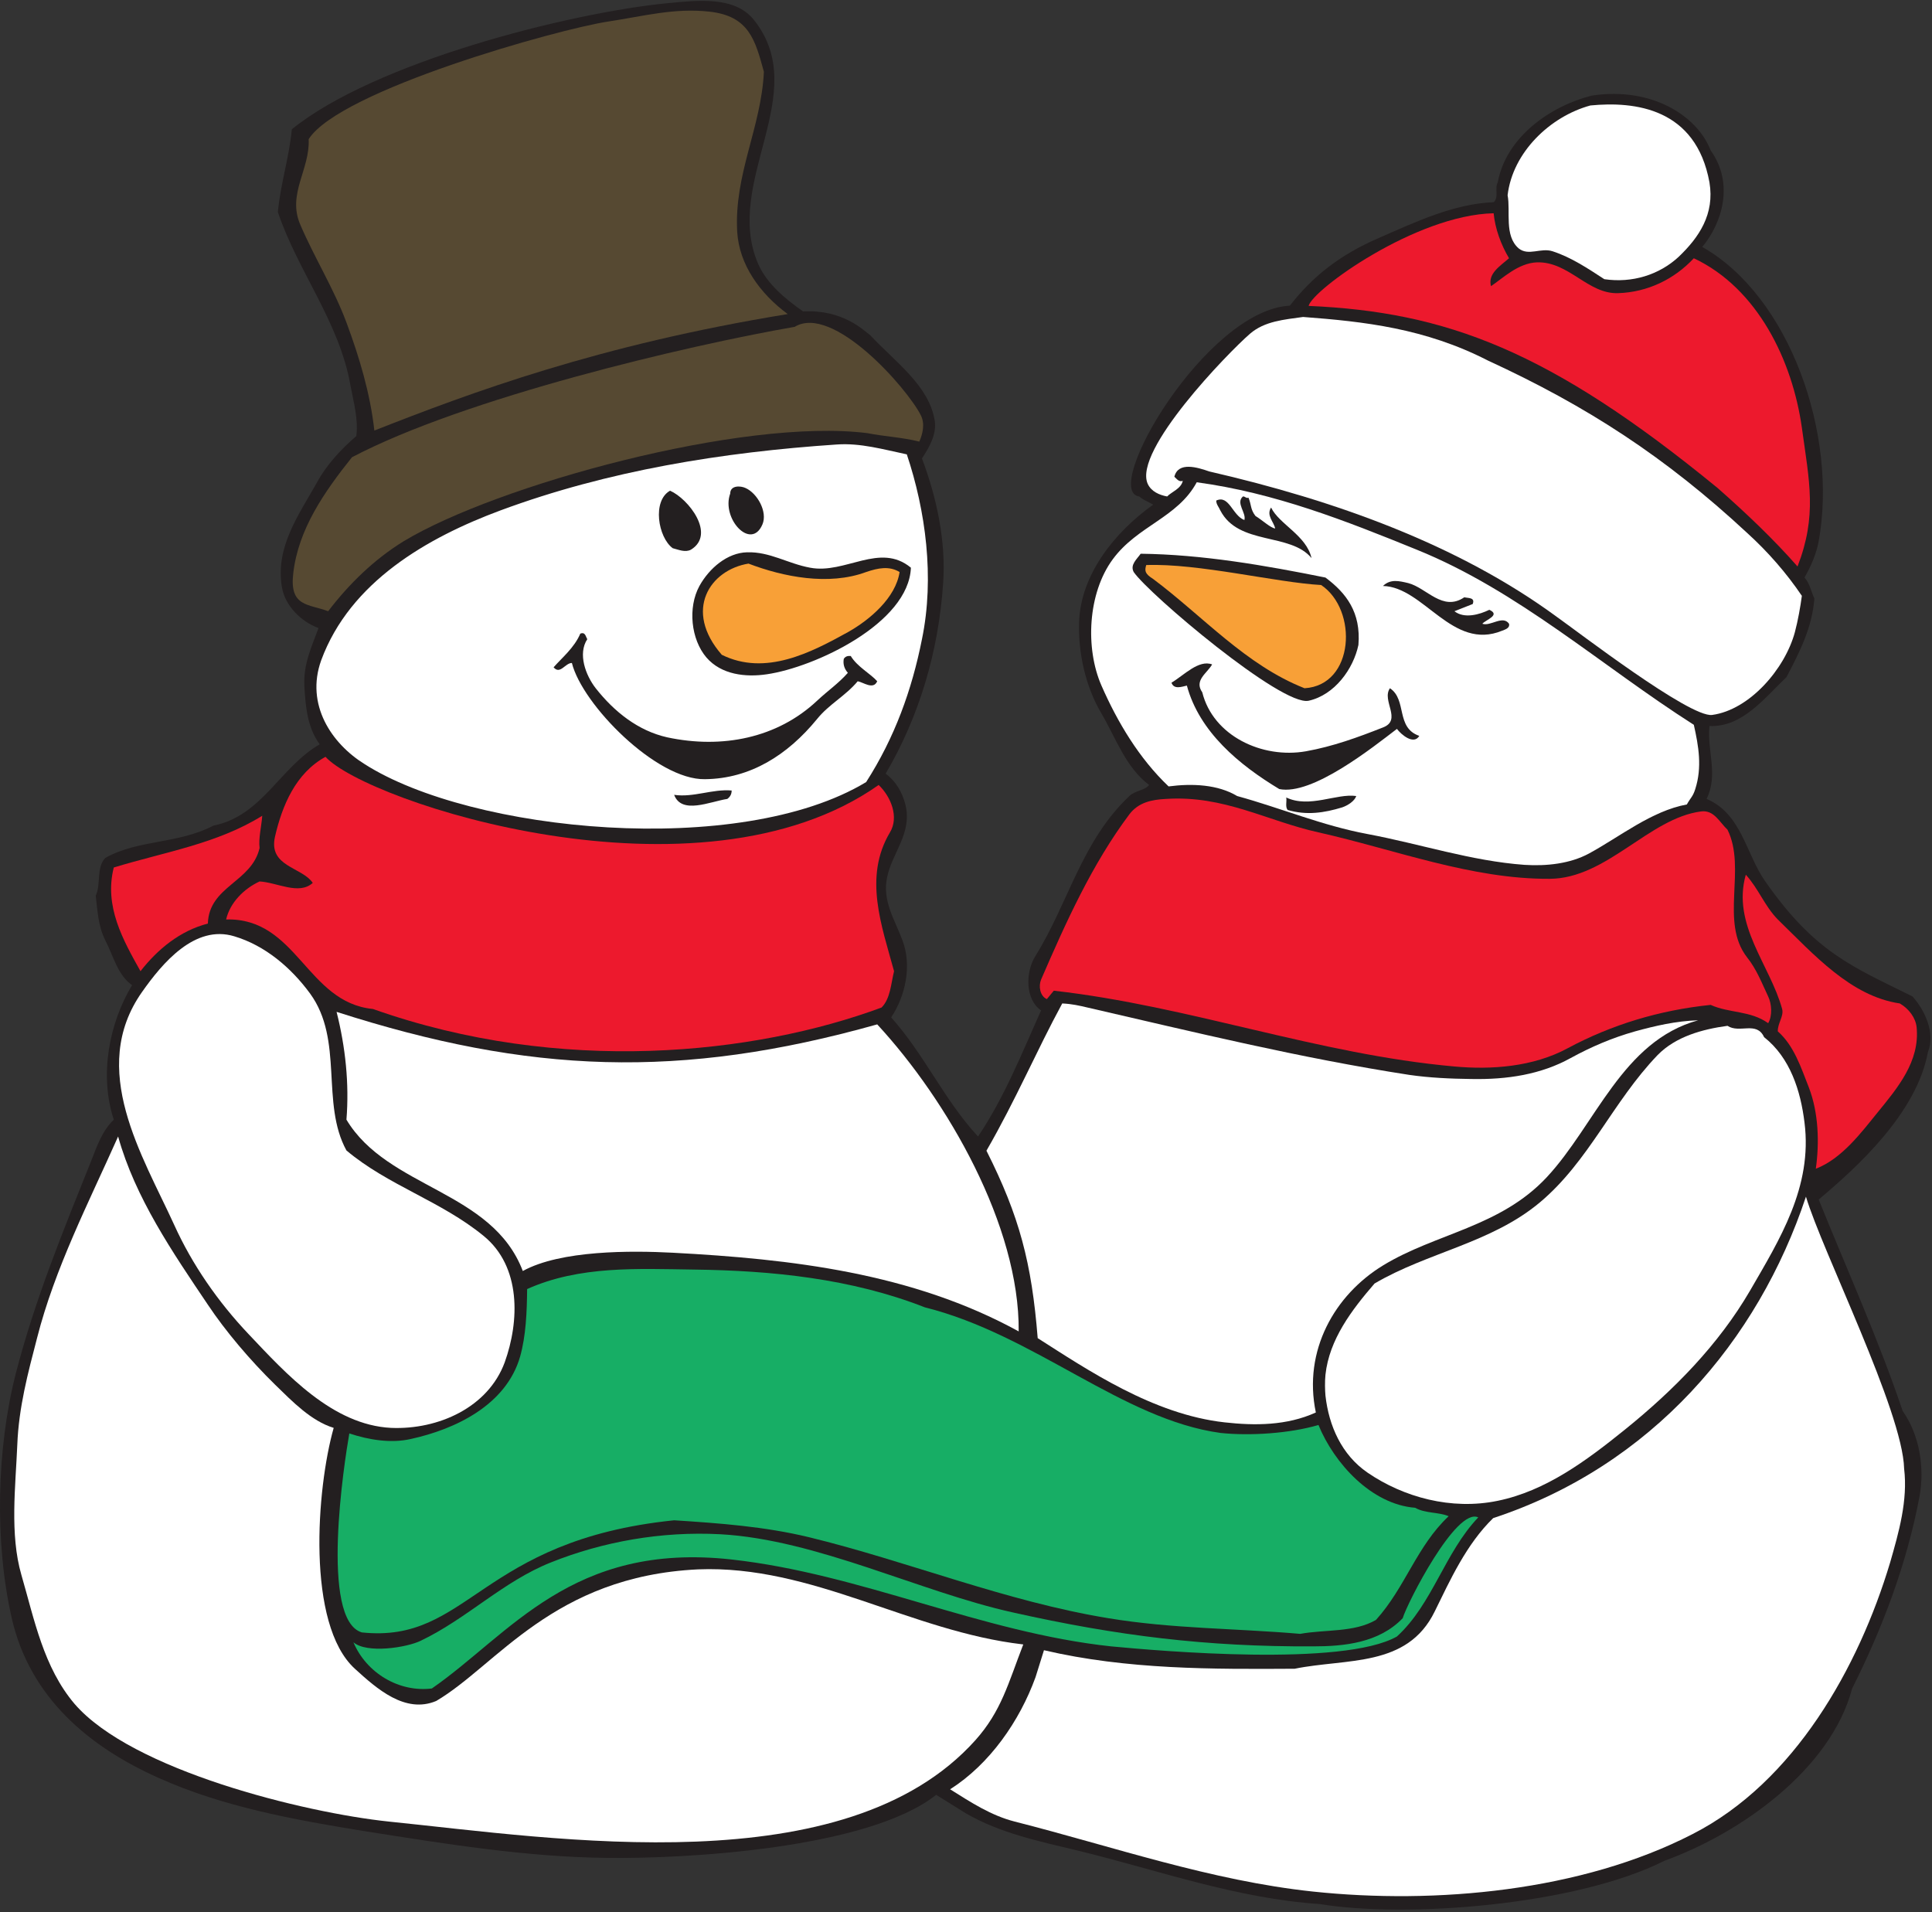 <?xml version="1.0" encoding="UTF-8" standalone="no"?>
<svg
   xmlns:dc="http://purl.org/dc/elements/1.1/"
   xmlns:cc="http://creativecommons.org/ns#"
   xmlns:rdf="http://www.w3.org/1999/02/22-rdf-syntax-ns#"
   xmlns:svg="http://www.w3.org/2000/svg"
   xmlns="http://www.w3.org/2000/svg"
   viewBox="0 0 770.667 762.667"
   height="762.667"
   width="770.667"
   xml:space="preserve"
   id="svg2"
   version="1.1"><rect x="0" y="0" width="770.667" height="762.667" fill="#333333" stroke="none"/><defs
     id="defs6" /><g
     transform="matrix(1.333,0,0,-1.333,0,762.667)"
     id="g10"><g
       transform="scale(0.1)"
       id="g12"><path
         id="path14"
         style="fill:#231f20;fill-opacity:1;fill-rule:evenodd;stroke:none"
         d="m 1996.48,5711.84 c 90.72,8.64 202.32,22.32 259.92,-50.4 174.96,-220.32 -93.6,-484.56 12.24,-729.36 25.92,-59.76 82.08,-105.84 134.64,-142.56 117.36,6.48 180,-55.44 200.88,-71.28 75.6,-80.64 176.4,-151.2 192.96,-255.6 6.48,-39.6 -15.84,-79.2 -38.16,-113.04 44.64,-118.8 72,-247.68 63.36,-372.96 -13.68,-204.48 -71.28,-398.88 -172.08,-570.24 30.24,-22.32 49.68,-55.44 59.04,-92.16 21.6,-85.68 -39.6,-144 -54.72,-218.16 -15.12,-70.56 23.76,-128.16 46.08,-188.64 28.8,-76.32 8.64,-166.32 -33.84,-230.4 100.8,-113.04 158.4,-246.96 259.92,-356.4 79.92,118.8 131.04,249.12 188.64,377.28 -47.52,32.4 -47.52,114.48 -16.56,163.44 98.64,158.4 137.52,342.72 280.8,478.08 17.28,16.56 46.08,16.56 59.04,33.12 -70.56,53.28 -99.36,140.4 -142.56,213.84 -47.52,79.92 -69.84,180.72 -66.96,272.88 4.32,142.56 106.56,270 221.76,352.08 -17.28,10.08 -29.52,13.68 -41.76,24.48 -115.92,15.84 199.44,558 450.72,570.96 66.24,84.96 146.16,151.2 270.72,204.48 108.72,47.52 220.32,100.08 339.12,105.12 16.56,14.4 2.16,41.76 12.24,59.04 25.2,136.8 158.4,228.96 281.52,259.92 182.16,27.36 316.8,-62.64 355.68,-164.16 71.28,-99.36 33.84,-218.16 -25.2,-288.72 262.08,-148.32 406.08,-561.6 348.48,-880.56 -7.2,-38.16 -23.04,-74.88 -42.48,-108.72 16.56,-18.72 19.44,-41.76 29.52,-62.64 -6.48,-87.12 -44.64,-161.28 -83.52,-235.44 -64.8,-61.2 -131.76,-150.48 -230.4,-146.16 -7.92,-72.72 27.36,-145.44 -8.64,-218.16 105.12,-44.64 117.36,-164.16 175.68,-246.96 149.04,-213.12 260.64,-254.88 440.64,-344.16 38.16,-43.2 68.4,-110.16 46.08,-166.32 -33.84,-183.6 -212.4,-344.88 -326.88,-441.36 84.96,-210.96 178.56,-416.88 251.28,-632.88 50.4,-71.28 66.24,-169.2 50.4,-255.6 C 5706.64,1044.08 5633.92,850.398 5542.48,668.961 5478.4,426.32 5207.68,235.52 4980.88,153.441 4715.2,19.52 4207.6,-18.641 3949.84,23.84 3700.72,40.398 3467.44,124.641 3229.12,182.961 3112.48,211.039 2992.96,235.52 2889.28,296 l -87.84,54.719 C 2598.4,189.441 2050.48,158.48 1812.16,162.078 c -239.04,2.883 -478.8,41.762 -716.4,79.203 C 880.48,275.84 667.359,314.719 475.121,401.121 266.32,494 89.199,642.32 35.199,879.199 -16.641,1106.72 -10.16,1386.8 47.441,1612.16 105.039,1834.64 190,2040.56 273.52,2249.36 c 17.281,43.2 30.96,86.4 66.96,121.68 -43.921,133.92 -13.679,288.72 54.719,402.48 -43.199,30.24 -56.16,87.84 -79.918,133.92 -21.601,41.76 -23.761,92.16 -28.801,133.92 16.559,35.28 0.719,83.52 28.801,113.04 99.36,55.44 217.438,41.04 323.278,96.48 145.441,28.8 200.16,175.68 318.242,243.36 -36.719,49.68 -42.481,111.6 -46.082,175.68 -2.879,65.52 22.32,117.36 42.48,172.08 -52.558,19.44 -100.078,66.96 -109.437,121.68 -20.883,120.96 51.117,218.16 105.117,314.64 28.082,51.84 71.281,98.64 117.361,138.24 6.48,50.4 -7.92,100.8 -17.28,150.48 -33.12,190.8 -156.96,340.56 -217.44,519.84 7.921,84.96 33.839,162.72 41.761,247.68 246.959,200.16 825.839,347.76 1123.199,377.28" /><path
         id="path16"
         style="fill:#564932;fill-opacity:1;fill-rule:evenodd;stroke:none"
         d="m 2122.48,5686.64 c 119.52,-12.96 137.52,-85.68 163.44,-180 -7.92,-167.04 -89.28,-306 -79.92,-478.08 5.76,-99.36 68.4,-185.76 151.2,-246.96 -565.92,-92.16 -947.52,-234.72 -1236.96,-348.48 -12.24,110.16 -44.64,218.88 -83.52,323.28 -38.161,102.24 -95.759,193.68 -138.24,293.04 -39.601,91.44 29.52,164.88 25.2,255.6 92.88,146.16 745.2,329.04 897.12,352.08 105.12,15.84 195.84,41.04 301.68,29.52" /><path
         id="path18"
         style="fill:#ffffff;fill-opacity:1;fill-rule:evenodd;stroke:none"
         d="m 5115.52,5175.44 c 15.84,-94.32 -30.96,-164.16 -92.16,-222.48 -58.32,-54 -138.96,-79.2 -222.48,-66.96 -49.68,32.4 -99.36,65.52 -154.8,83.52 -35.28,11.52 -72,-15.12 -101.52,8.64 -43.92,38.16 -23.76,110.88 -33.12,159.12 15.12,128.16 126.72,235.44 247.68,268.56 133.2,12.96 316.08,-7.92 356.4,-230.4" /><path
         id="path20"
         style="fill:#ed192d;fill-opacity:1;fill-rule:evenodd;stroke:none"
         d="m 4469.68,5083.28 c 4.32,-45.36 21.6,-93.6 46.08,-134.64 -27.36,-23.76 -64.08,-46.08 -54,-83.52 35.28,23.76 81.36,69.12 137.52,71.28 95.76,2.88 152.64,-95.76 243.36,-92.16 87.12,2.88 167.04,41.04 226.08,104.4 191.52,-90 295.2,-307.44 323.28,-506.88 22.32,-162 46.08,-262.8 -12.96,-415.44 -71.28,81.36 -155.52,161.28 -239.04,234.72 -503.28,412.56 -813.6,527.04 -1224,545.04 10.8,47.52 320.4,272.16 553.68,277.2" /><path
         id="path22"
         style="fill:#ffffff;fill-opacity:1;fill-rule:evenodd;stroke:none"
         d="m 4452.4,4642.64 c 298.8,-137.52 532.8,-290.16 775.44,-515.52 62.64,-56.88 117.36,-119.52 164.16,-188.64 -4.32,-32.4 -11.52,-73.44 -20.88,-108.72 -29.52,-109.44 -135.36,-232.56 -247.68,-247.68 -66.96,-8.64 -404.64,251.28 -465.12,293.76 -295.2,216.72 -664.56,348.48 -1039.68,434.88 -35.28,12.24 -92.88,30.24 -104.4,-15.84 7.2,-6.48 13.68,-16.56 25.2,-12.24 -5.04,-23.76 -33.84,-33.12 -46.8,-46.8 -23.04,4.32 -47.52,14.4 -58.32,38.16 -43.2,99.36 239.76,390.96 306,448.56 43.92,38.16 102.96,42.48 159.12,50.4 182.16,-13.68 365.04,-33.84 552.96,-130.32" /><path
         id="path24"
         style="fill:#564932;fill-opacity:1;fill-rule:evenodd;stroke:none"
         d="m 2755.36,4479.2 c 13.68,-26.64 5.04,-57.6 -4.32,-79.2 -51.84,12.96 -103.68,15.12 -154.8,25.2 -373.68,47.52 -1111.68,-156.24 -1388.16,-323.28 -87.84,-54 -162.72,-126.72 -226.08,-209.52 -58.32,22.32 -116.641,12.24 -104.398,113.76 15.117,131.76 92.878,243.36 175.678,347.04 336.96,177.12 1000.8,334.08 1324.8,390.24 113.76,69.12 335.52,-182.16 377.28,-264.24" /><path
         id="path26"
         style="fill:#f8a037;fill-opacity:1;fill-rule:evenodd;stroke:none"
         d="m 2591.92,4009.76 c 36,12.24 69.12,18.72 100.08,0 -11.52,-77.04 -89.28,-143.28 -154.8,-180 -109.44,-60.48 -246.24,-132.48 -377.28,-67.68 -115.92,133.2 -35.28,254.16 79.92,272.88 103.68,-39.6 239.76,-66.96 352.08,-25.2" /><path
         id="path28"
         style="fill:#f8a037;fill-opacity:1;fill-rule:evenodd;stroke:none"
         d="m 3953.44,3970.88 c 110.88,-74.16 100.08,-300.24 -49.68,-308.88 -175.68,69.12 -303.84,215.28 -452.88,326.88 -25.2,15.84 -25.92,24.48 -20.88,41.76 156.24,5.76 390.24,-52.56 523.44,-59.76" /><path
         id="path30"
         style="fill:#ed192d;fill-opacity:1;fill-rule:evenodd;stroke:none"
         d="m 2629.36,3372.56 c 37.44,-36 61.2,-96.48 33.84,-141.84 -79.92,-133.92 -24.48,-280.08 12.24,-415.44 -9.36,-37.44 -10.8,-82.08 -37.44,-108.72 -379.44,-140.4 -959.04,-203.76 -1522.08,-4.32 -198.721,19.44 -226.799,273.6 -439.201,267.84 11.519,50.4 53.281,92.16 100.082,113.76 52.558,-2.88 118.078,-41.76 159.121,-4.32 -33.121,48.24 -133.203,48.24 -113.043,138.24 21.601,93.6 61.922,190.08 151.199,239.04 121.682,-134.64 1117.442,-463.68 1655.282,-84.24" /><path
         id="path32"
         style="fill:#ed192d;fill-opacity:1;fill-rule:evenodd;stroke:none"
         d="m 3945.52,3230.72 c 230.4,-51.84 457.92,-140.4 691.92,-138.96 170.64,0.72 297.36,181.44 452.88,201.6 38.88,5.04 54.72,-31.68 79.2,-54.72 57.6,-116.64 -23.76,-275.76 58.32,-381.6 28.8,-36 44.64,-77.76 63.36,-117.36 10.8,-22.32 12.96,-58.32 0,-79.92 -53.28,38.16 -116.64,29.52 -172.08,54.72 -153.36,-15.84 -295.92,-59.04 -427.68,-129.6 -103.68,-56.16 -228.96,-64.8 -339.12,-54.72 -410.4,36.72 -791.28,180.72 -1198.8,226.8 l -20.88,-25.2 c -20.88,9.36 -25.2,38.88 -17.28,58.32 74.16,171.36 152.64,345.6 264.24,494.64 27.36,36 66.96,43.92 109.44,46.08 173.52,11.52 303.12,-66.24 456.48,-100.08" /><path
         id="path34"
         style="fill:#ed192d;fill-opacity:1;fill-rule:evenodd;stroke:none"
         d="M 776.801,3183.92 C 753.039,3080.96 625.602,3070.16 622,2957.84 c -83.52,-21.6 -150.48,-77.04 -201.602,-142.56 -51.839,92.88 -109.437,193.68 -79.918,310.32 150.481,46.08 308.879,70.56 444.239,154.8 -2.16,-31.68 -11.52,-66.96 -7.918,-96.48" /><path
         id="path36"
         style="fill:#ed192d;fill-opacity:1;fill-rule:evenodd;stroke:none"
         d="m 5320,2970.08 c 108,-105.12 218.16,-229.68 365.04,-251.28 27.36,-15.84 47.52,-43.2 50.4,-71.28 10.08,-102.24 -56.88,-181.44 -117.36,-255.6 -47.52,-58.32 -105.84,-137.52 -184.32,-167.76 10.8,76.32 8.64,167.04 -20.88,243.36 -23.04,58.32 -43.92,124.56 -92.88,167.76 -0.72,24.48 18.72,45.36 12.96,66.96 -36,131.76 -151.2,252 -108.72,401.76 38.16,-41.76 56.16,-93.6 95.76,-133.92" /><path
         id="path38"
         style="fill:#ffffff;fill-opacity:1;fill-rule:evenodd;stroke:none"
         d="m 928,2748.32 c 101.52,-139.68 30.961,-327.6 108.72,-469.44 123.84,-104.4 282.96,-151.2 410.4,-255.6 113.04,-92.16 107.28,-255.6 63.36,-378 -49.68,-135.36 -198.72,-202.32 -339.84,-196.56 -175.679,8.64 -313.921,161.28 -426.96,280.8 -90.719,95.76 -168.481,207.36 -222.481,326.88 -94.32,206.64 -258.48,465.84 -96.48,696.24 61.203,87.12 158.402,203.04 276.48,167.04 91.442,-27.36 169.199,-92.88 226.801,-171.36" /><path
         id="path40"
         style="fill:#ffffff;fill-opacity:1;fill-rule:evenodd;stroke:none"
         d="m 3254.32,2706.56 c 318.96,-73.44 636.48,-151.2 963.36,-201.6 59.76,-8.64 123.12,-11.52 185.04,-12.24 108,-2.16 208.8,13.68 297.36,62.64 60.48,33.12 123.84,60.48 192.96,79.92 60.48,16.56 121.68,30.96 188.64,33.12 -226.8,-61.92 -306.72,-312.48 -452.88,-469.44 -139.68,-149.76 -332.64,-167.76 -490.32,-264.24 -144,-87.84 -239.76,-254.16 -200.88,-439.92 -87.12,-39.6 -182.88,-39.6 -272.88,-29.52 -214.56,23.76 -411.12,157.68 -559.44,252 -18,225.36 -54.72,365.04 -153.36,560.88 89.28,154.8 149.04,297.36 226.8,440.64 29.52,-1.44 51.12,-6.48 75.6,-12.24" /><path
         id="path42"
         style="fill:#ffffff;fill-opacity:1;fill-rule:evenodd;stroke:none"
         d="m 2625.04,2656.16 c 210.24,-227.52 426.24,-603.36 423.36,-918.72 -318.24,174.96 -681.12,216.72 -1035.36,235.44 -123.84,6.48 -334.8,7.92 -448.56,-54.72 -92.16,241.92 -403.92,246.24 -527.76,452.88 8.64,108 -2.88,216.72 -29.52,322.56 576,-185.04 1028.88,-203.04 1617.84,-37.44" /><path
         id="path44"
         style="fill:#ffffff;fill-opacity:1;fill-rule:evenodd;stroke:none"
         d="m 5278.96,2618 c 78.48,-61.92 109.44,-161.28 120.96,-255.6 24.48,-192.96 -74.88,-350.64 -162.72,-502.56 -94.32,-162 -227.52,-297.36 -373.68,-415.44 -115.92,-93.6 -237.6,-184.32 -381.6,-213.84 -138.96,-28.8 -282.24,10.8 -389.52,84.24 -77.76,53.28 -115.92,140.4 -126,230.4 -1.44,15.84 -2.16,41.76 0,62.64 11.52,105.84 78.48,193.68 146.88,272.88 159.12,93.6 349.2,120.96 494.64,242.64 146.88,123.12 217.44,300.24 352.08,440.64 54.72,56.16 135.36,77.76 209.52,87.84 36,-23.76 87.12,15.12 109.44,-33.84" /><path
         id="path46"
         style="fill:#ffffff;fill-opacity:1;fill-rule:evenodd;stroke:none"
         d="m 622,1817.36 c 53.281,-79.92 126,-165.6 200.879,-239.04 52.562,-51.12 108,-108.72 175.68,-129.6 -51.118,-180 -82.797,-587.521 63.361,-720.72 65.52,-59.762 150.48,-135.359 243.36,-96.48 181.44,106.558 349.92,372.96 783.36,393.84 342.72,13.68 635.76,-185.758 973.44,-224.641 C 3016.72,683.359 2996.56,601.281 2918.8,514.16 2530,80.719 1666,219.68 1162.72,270.801 910,297.441 394.48,424.16 223.121,622.879 130.238,732.32 102.879,874.879 64,1008.8 c -35.281,121.68 -17.281,266.4 -12.238,389.52 4.316,111.6 31.68,213.84 59.039,318.96 53.277,209.52 154.801,406.08 242.64,603.36 C 404.559,2137.04 516.879,1973.6 622,1817.36" /><path
         id="path48"
         style="fill:#ffffff;fill-opacity:1;fill-rule:evenodd;stroke:none"
         d="m 5698,1327.04 c 11.52,-95.04 -15.84,-190.8 -41.76,-280.8 C 5561.92,731.602 5369.68,388.879 5065.12,233.359 4732.48,62 4296.16,22.398 3928.96,61.281 3623.68,93.68 3330.64,195.922 3036.16,270.801 c -70.56,18 -131.04,57.597 -192.96,96.48 118.8,75.598 208.08,204.481 255.6,335.52 l 25.2,80.64 c 249.12,-58.32 505.44,-56.882 750.24,-55.441 155.52,31.68 336.96,2.879 419.04,171.359 46.08,93.602 94.32,200.881 174.96,279.361 474.48,156.24 792.72,530.64 936,961.92 48.24,-162 289.44,-642.24 293.76,-813.6" /><path
         id="path50"
         style="fill:#17ae65;fill-opacity:1;fill-rule:evenodd;stroke:none"
         d="m 2076.4,1922.48 c 232.56,-2.88 470.88,-26.64 691.2,-113.04 328.32,-82.08 590.4,-335.52 884.88,-375.84 88.56,-9.36 206.64,-1.44 293.04,23.76 46.8,-114.48 158.4,-237.6 289.44,-247.68 29.52,-17.28 69.12,-12.24 100.08,-25.2 -95.76,-90 -129.6,-213.121 -217.44,-310.32 -65.52,-38.16 -151.2,-28.078 -226.8,-41.762 -191.52,16.563 -383.04,15.122 -573.84,46.801 -308.16,50.403 -600.48,170.641 -897.12,242.641 -131.04,31.68 -267.84,41.76 -402.48,50.4 -583.2,-59.76 -614.16,-369.361 -934.56,-335.521 -125.999,37.441 -52.56,509.761 -37.44,595.441 58.32,-19.44 125.28,-30.24 184.32,-16.56 131.76,28.8 285.12,100.8 326.88,246.96 17.28,61.92 20.16,131.76 20.88,201.6 156.96,70.56 331.92,60.48 498.96,58.32" /><path
         id="path52"
         style="fill:#17ae65;fill-opacity:1;fill-rule:evenodd;stroke:none"
         d="m 4423.6,1180.88 c -100.8,-105.84 -136.8,-259.2 -243.36,-356.4 -161.28,-91.441 -710.64,-43.199 -855.36,-29.519 -389.52,41.758 -746.64,216.719 -1135.44,259.919 -478.8,53.28 -663.12,-223.919 -897.12,-385.919 -97.92,-12.242 -195.84,46.078 -234.72,138.238 40.32,-34.558 159.12,-15.84 200.88,4.321 138.96,66.242 246.96,177.839 390.24,234.72 154.8,61.92 329.76,93.6 506.88,84.24 288.72,-15.84 598.32,-172.8 875.52,-234 311.76,-69.839 578.88,-102.96 897.84,-101.519 92.88,0 197.28,10.078 268.56,84.238 13.68,46.082 160.56,333.361 226.08,301.681" /><path
         id="path54"
         style="fill:#ffffff;fill-opacity:1;fill-rule:evenodd;stroke:none"
         d="m 2713.6,4361.84 c 56.16,-167.76 83.52,-367.92 45.36,-552.96 -30.24,-152.64 -82.08,-295.2 -167.04,-427.68 -379.44,-228.96 -1181.52,-150.48 -1501.2,54 -98.642,61.2 -177.118,177.84 -129.599,310.32 86.399,234.72 317.519,367.2 536.399,448.56 322.56,119.52 664.56,174.24 1006.56,197.28 71.28,5.04 140.4,-15.12 209.52,-29.52 z M 2189.44,3356 c 0,-10.8 -4.32,-18.72 -12.96,-25.2 -51.84,-7.92 -136.8,-47.52 -159.12,12.24 57.6,-8.64 114.48,18 172.08,12.96 z m -121.68,720.72 c -17.28,-9.36 -37.44,0 -54.72,4.32 -43.92,32.4 -61.92,141.84 -7.92,172.08 55.44,-24.48 137.52,-130.32 62.64,-176.4 z m 213.84,75.6 c -33.84,-79.92 -123.84,17.28 -96.48,92.16 0,25.2 30.96,23.76 46.08,16.56 35.28,-15.84 66.24,-71.28 50.4,-108.72 z m 142.56,-129.6 c 105.12,-20.16 208.8,77.04 301.68,0 -6.48,-166.32 -287.28,-298.08 -431.28,-318.96 -63.36,-9.36 -136.08,-1.44 -180.72,50.4 -46.08,54 -56.16,149.04 -20.88,213.84 29.52,53.28 83.52,99.36 142.56,100.8 68.4,2.16 121.68,-33.84 188.64,-46.08 z m -666.72,-213.84 c -28.8,-43.92 -5.04,-108 25.2,-146.88 56.16,-71.28 127.44,-127.44 213.84,-146.88 164.88,-35.28 329.76,-2.16 448.56,109.44 33.12,30.96 63.36,51.12 92.16,83.52 -10.08,11.52 -15.12,25.2 -12.24,41.76 5.04,7.92 12.24,9.36 20.88,8.64 19.44,-32.4 59.76,-53.28 79.2,-75.6 -11.52,-26.64 -41.76,-2.88 -58.32,0 -37.44,-44.64 -85.68,-68.4 -121.68,-113.04 -87.84,-107.28 -199.44,-178.56 -335.52,-180 -144.72,-2.88 -367.2,223.2 -398.16,347.76 -20.16,0 -35.28,-36 -54.72,-12.96 24.48,28.08 61.92,58.32 79.92,100.8 15.12,5.76 15.84,-8.64 20.88,-16.56" /><path
         id="path56"
         style="fill:#ffffff;fill-opacity:1;fill-rule:evenodd;stroke:none"
         d="m 4239.28,4076.72 c 304.56,-123.12 553.68,-348.48 829.44,-524.16 14.4,-64.08 25.2,-126.72 4.32,-192.24 -7.2,-23.04 -13.68,-25.2 -25.2,-46.08 -105.84,-19.44 -200.16,-96.48 -293.04,-146.88 -56.16,-30.24 -126,-38.16 -192.96,-33.84 -159.12,11.52 -311.76,62.64 -469.44,92.16 -135.36,25.2 -259.2,77.76 -390.24,113.76 -57.6,34.56 -133.92,38.16 -205.2,28.8 -87.84,83.52 -152.64,191.52 -200.88,301.68 -48.96,111.6 -41.04,276.48 33.84,378 74.16,100.8 193.68,123.84 251.28,230.4 234,-31.68 445.68,-115.2 658.08,-201.6 z m -180.72,-737.28 c -5.04,-15.12 -25.2,-28.08 -41.76,-33.84 -54,-16.56 -106.56,-24.48 -163.44,-7.92 -7.92,9.36 -2.16,25.2 -4.32,37.44 69.12,-33.12 151.2,12.96 209.52,4.32 z M 3736,4232.24 c 9.36,-22.32 5.04,-33.84 20.88,-54.72 20.16,-12.24 45.36,-36 59.04,-37.44 -4.32,20.88 -27.36,38.88 -12.24,62.64 23.76,-49.68 105.84,-83.52 120.96,-151.2 -63.36,77.04 -218.16,36.72 -272.88,142.56 -4.32,10.08 -12.24,18 -12.24,29.52 38.88,18 48.24,-44.64 84.24,-58.32 6.48,21.6 -26.64,51.12 -4.32,70.56 6.48,0.72 9.36,-6.48 16.56,-3.6 z m 645.84,-298.08 c 11.52,-2.88 33.12,0 25.2,-20.16 l -54.72,-21.6 c 29.52,-23.04 74.88,-10.08 104.4,4.32 35.28,-15.84 -11.52,-30.24 -20.88,-41.76 24.48,-8.64 61.2,26.64 79.92,0 2.88,-13.68 -12.24,-17.28 -20.88,-20.88 -149.04,-61.2 -234,131.04 -356.4,133.92 22.32,21.6 48.24,15.12 75.6,8.64 55.44,-14.4 102.96,-86.4 167.76,-42.48 z m -415.44,59.04 c 62.64,-46.8 106.56,-104.4 98.64,-201.6 -15.12,-72 -71.28,-149.76 -149.04,-167.04 -80.64,-17.28 -478.08,318.96 -523.44,385.2 -11.52,21.6 9.36,38.16 20.88,54.72 184.32,-2.16 370.8,-34.56 552.96,-71.28 z m -339.12,-259.92 c -15.12,-26.64 -54.72,-47.52 -29.52,-83.52 32.4,-130.32 179.28,-199.44 310.32,-176.4 80.64,14.4 155.52,41.76 230.4,71.28 58.32,22.32 -5.04,80.64 20.88,117.36 51.84,-34.56 16.56,-118.08 87.84,-142.56 -16.56,-28.08 -54,3.6 -66.96,20.88 -72.72,-55.44 -253.44,-200.16 -352.08,-180 -119.52,72 -239.04,170.64 -276.48,309.6 -15.84,-3.6 -38.88,-12.24 -46.08,8.64 37.44,22.32 81.36,69.84 121.68,54.72" /></g></g></svg>